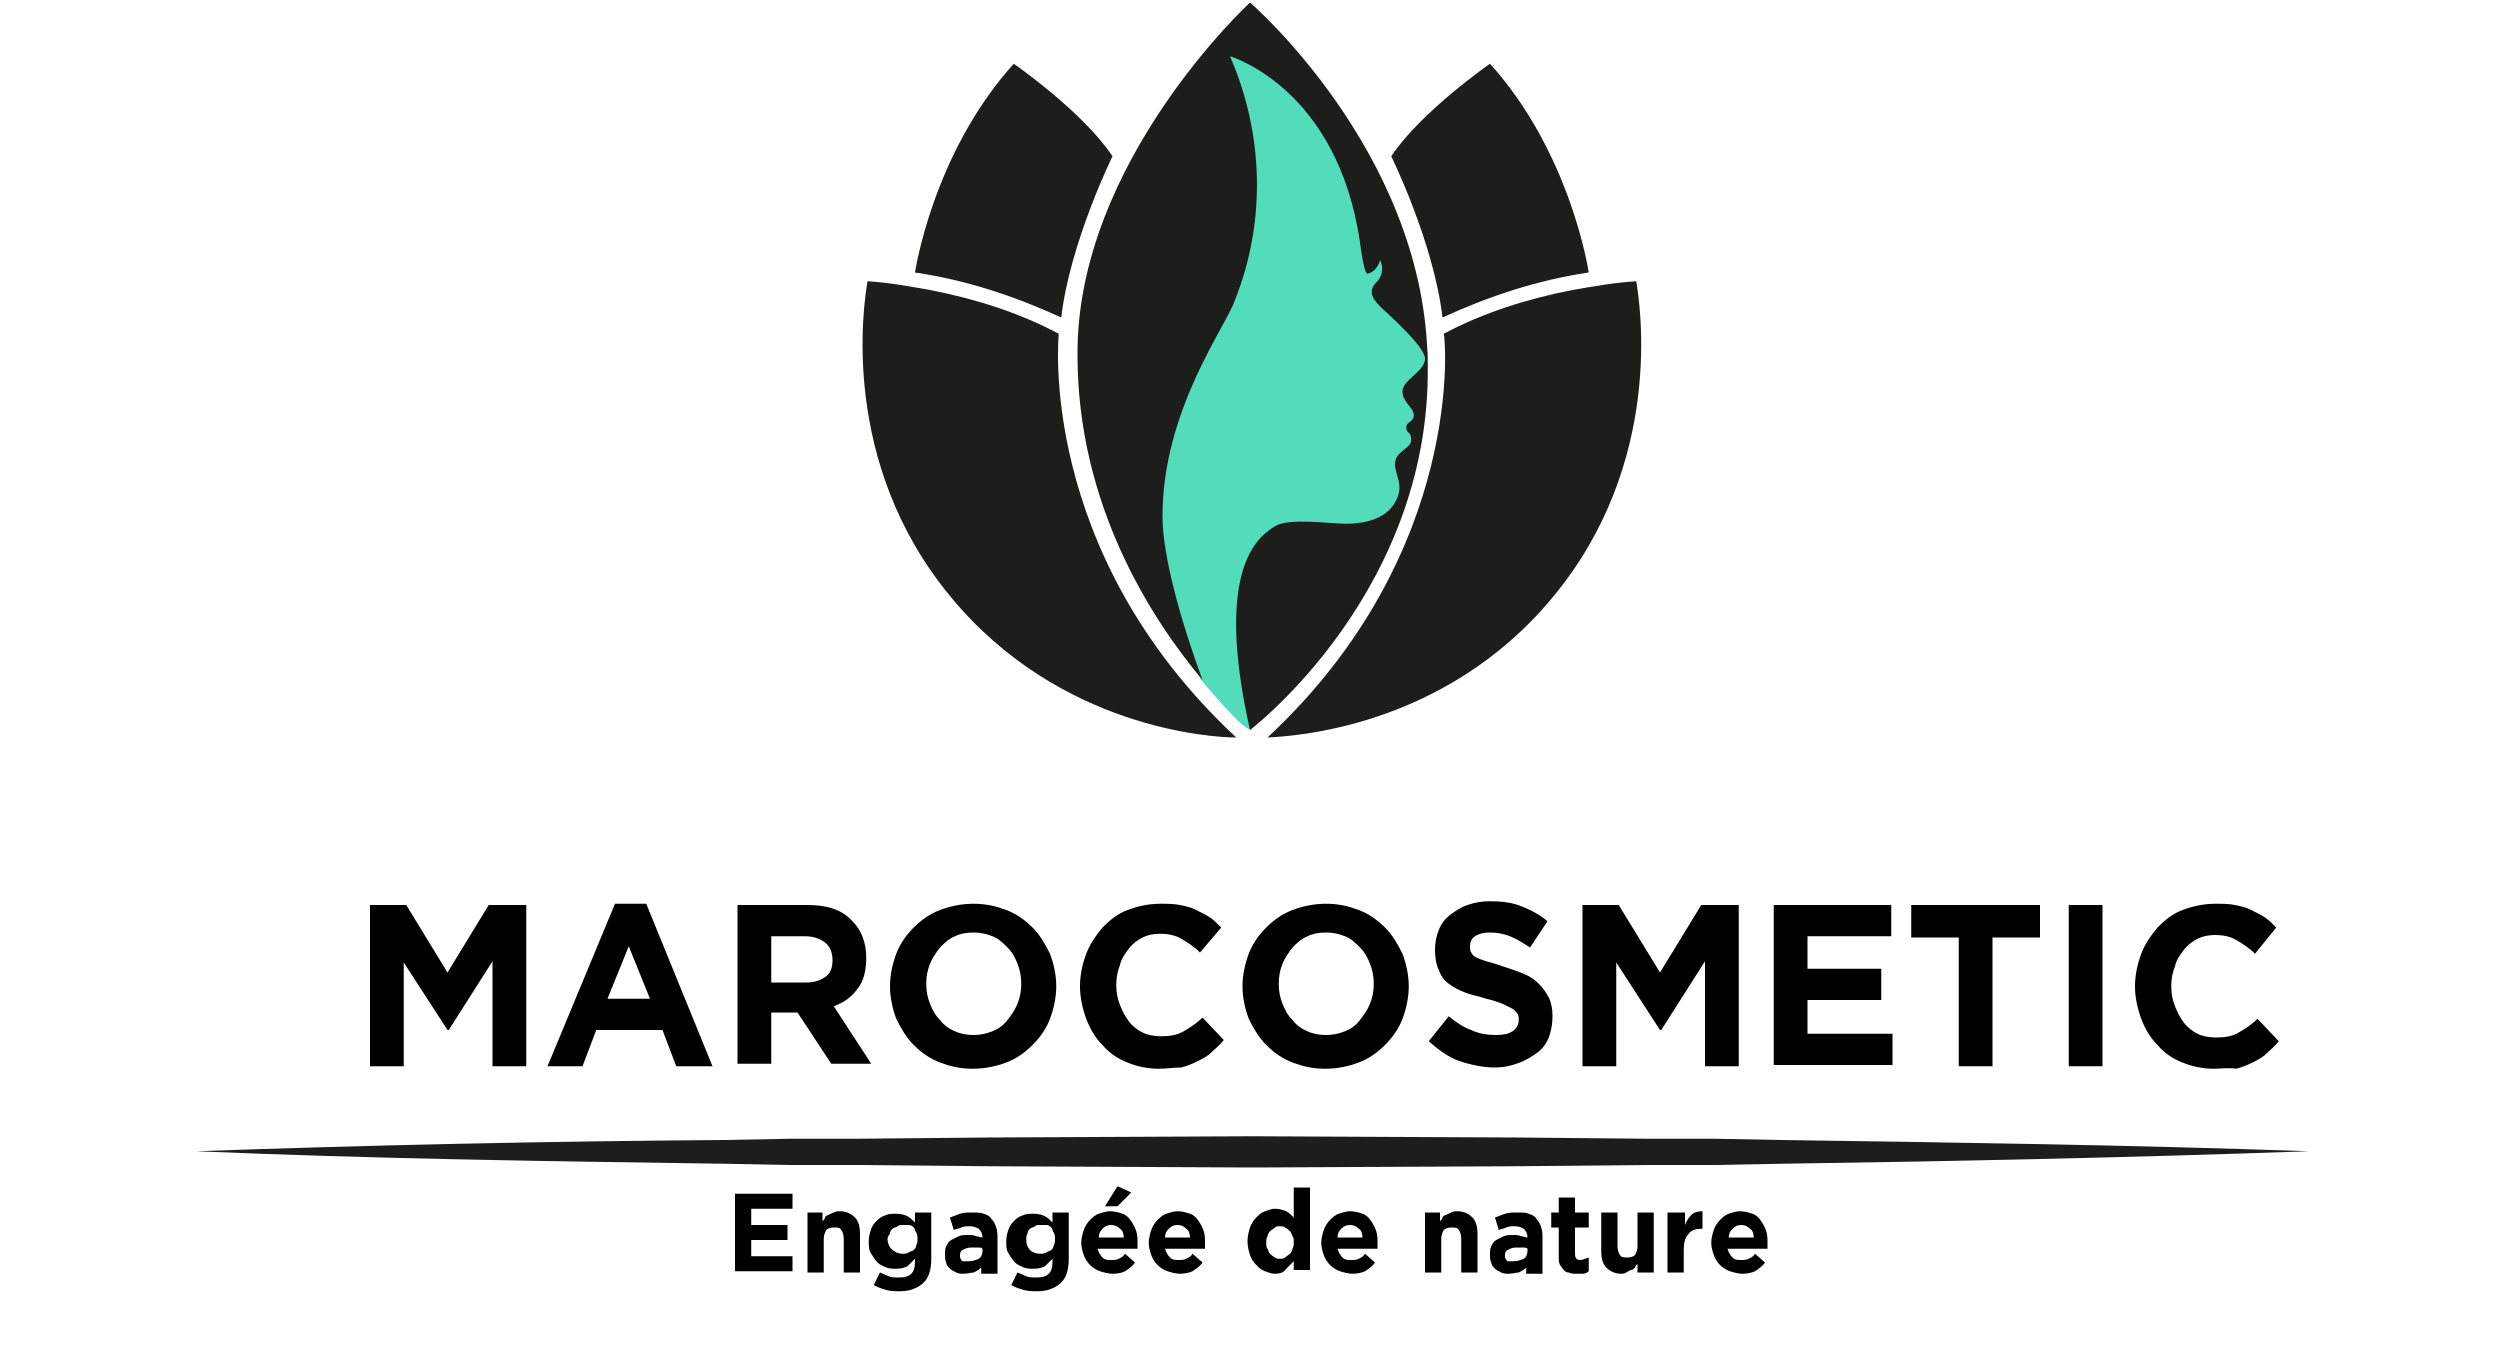 <?xml version="1.0" encoding="utf-8"?>
<!-- Generator: Adobe Illustrator 23.0.1, SVG Export Plug-In . SVG Version: 6.00 Build 0)  -->
<svg version="1.1" id="Calque_1" xmlns="http://www.w3.org/2000/svg" xmlns:xlink="http://www.w3.org/1999/xlink" x="0px" y="0px"
	 viewBox="0 0 200 108" style="enable-background:new 0 0 200 108;" xml:space="preserve">
<style type="text/css">
	.st0{fill:#52DCB9;}
	.st1{fill:#1D1D1B;}
	.st2{fill:#1D1D1B;stroke:#1D1D1B;stroke-width:0.5;stroke-miterlimit:10;}
	.st3{fill:#1D1D1B;stroke:#1D1D1B;stroke-width:0.25;stroke-miterlimit:10;}
</style>
<g>
	<path class="st0" d="M93.2,49l2.9,5.4c0,0,3.7,4.5,4,3.9c0.3-0.6,1.3-2.9,1.3-2.9l8.9-11l2.5-5.8l1.2-8.9c0,0,0.6-1.4-0.1-2.4
		c-0.7-0.9-5.5-15.5-5.5-15.5l-8.7-9.1L97,4.5c0,0-8.7,28-8.5,28.3S93.2,49,93.2,49z"/>
	<path class="st1" d="M101.4,59c1.9-0.1,14.1-0.7,22.8-11.2c9-10.8,7-23.5,6.7-25.3c-1.7,0.1-3.4,0.4-5.1,0.7
		c-3.6,0.7-7.1,1.8-10.3,3.5C115.6,26.7,117.4,44.1,101.4,59"/>
	<path class="st1" d="M127.1,21.8c0,0-1.4-9.5-7.9-16.7c0,0-5.5,3.8-7.9,7.4c0,0,3.4,6.9,4.1,12.9C119.1,23.7,123,22.4,127.1,21.8"
		/>
	<path class="st1" d="M98.9,59c-1.9,0-14.1-0.7-22.8-11.2c-9-10.8-7-23.5-6.7-25.3c1.7,0.1,3.3,0.4,5,0.7c3.6,0.7,7.1,1.8,10.3,3.5
		C84.7,26.8,82.9,44.1,98.9,59"/>
	<path class="st1" d="M73.2,21.8c0,0,1.4-9.5,7.9-16.7c0,0,5.5,3.8,7.9,7.4c0,0-3.4,6.9-4.1,12.9C81.2,23.7,77.3,22.4,73.2,21.8"/>
	<path class="st1" d="M100,58.4L100,58.4c-3-13.3,0.9-15.6,2-16.3s4.4-0.2,5.7-0.2s3.1-0.3,3.9-1.7s0-2.1,0-3.1s1.3-1.2,1.3-1.9
		s-0.4-0.5-0.4-1s0.6-0.4,0.6-1s-0.9-1-0.9-1.9c0-0.9,1.8-1.6,1.8-2.6s-3-3.6-3.5-4.1s-1.2-1.2-0.4-2c0.5-0.5,0.6-1.2,0.3-1.8
		c-0.1,0.5-0.5,1-1,1.1c-0.3,0-0.6-2.5-0.6-2.5C107,7,98.4,4.5,98.4,4.5c2.7,6.2,2.9,13.2,0.4,19.5c-0.7,2.1-5.8,8.8-5.8,17.3
		c0,3.2,1.5,8.5,3.2,13.1c-4.1-4.9-10-14-10-26C86.1,13,100,0.2,100,0.2s13.7,11.8,14.2,28.2C114.9,47.1,100,58.4,100,58.4"/>
</g>
<path class="st1" d="M15.7,92.1c14.1-0.5,28.1-0.8,42.2-0.9l5.3-0.1h5.3L79.1,91l21.1-0.1l21.1,0.1l10.6,0.1h5.3l5.3,0.1
	c14.1,0.2,28.1,0.4,42.2,0.9c-14.1,0.5-28.1,0.8-42.2,1l-5.3,0.1h-5.3l-10.6,0.1l-21.1,0.1l-21.1-0.1l-10.6-0.1h-5.3l-5.3-0.1
	C43.9,92.9,29.8,92.7,15.7,92.1"/>
<g>
	<g>
		<path d="M58.8,95.5h4.6v1.2h-3.3V98H63v1.2h-2.9v1.3h3.3v1.2h-4.6V95.5z"/>
		<path d="M64.5,97h1.3v0.7c0.1-0.1,0.2-0.2,0.2-0.3s0.2-0.2,0.3-0.2c0.1-0.1,0.2-0.1,0.4-0.2s0.3-0.1,0.5-0.1
			c0.5,0,0.9,0.2,1.2,0.5c0.3,0.3,0.4,0.8,0.4,1.3v3.1h-1.3v-2.7c0-0.3-0.1-0.6-0.2-0.7c-0.1-0.2-0.3-0.2-0.6-0.2s-0.5,0.1-0.6,0.2
			c-0.1,0.2-0.2,0.4-0.2,0.7v2.7h-1.3V97z"/>
		<path d="M72,103.3c-0.4,0-0.7,0-1.1-0.1c-0.3-0.1-0.7-0.2-1-0.4l0.5-1c0.2,0.1,0.5,0.2,0.7,0.3c0.2,0.1,0.5,0.1,0.8,0.1
			c0.5,0,0.8-0.1,1-0.3s0.3-0.5,0.3-1v-0.2c-0.2,0.2-0.4,0.4-0.6,0.6c-0.2,0.1-0.5,0.2-0.9,0.2c-0.3,0-0.5,0-0.8-0.1
			c-0.2-0.1-0.5-0.2-0.7-0.4c-0.2-0.2-0.3-0.4-0.5-0.7s-0.2-0.6-0.2-1v0c0-0.4,0.1-0.7,0.2-1c0.1-0.3,0.3-0.5,0.5-0.7
			c0.2-0.2,0.4-0.3,0.7-0.4c0.2-0.1,0.5-0.1,0.8-0.1c0.4,0,0.7,0.1,0.9,0.2s0.4,0.3,0.6,0.5V97h1.3v3.7c0,0.9-0.2,1.5-0.6,1.9
			c-0.2,0.2-0.5,0.4-0.8,0.5C72.9,103.2,72.5,103.3,72,103.3z M72.2,100.3c0.2,0,0.3,0,0.5-0.1c0.1-0.1,0.3-0.1,0.4-0.2
			c0.1-0.1,0.2-0.2,0.2-0.4c0.1-0.1,0.1-0.3,0.1-0.5v0c0-0.2,0-0.3-0.1-0.5c-0.1-0.1-0.1-0.3-0.2-0.4c-0.1-0.1-0.2-0.2-0.4-0.2
			C72.5,98,72.3,98,72.2,98s-0.3,0-0.4,0.1c-0.1,0.1-0.3,0.1-0.4,0.2c-0.1,0.1-0.2,0.2-0.2,0.4C71.1,98.8,71,99,71,99.1v0
			c0,0.3,0.1,0.6,0.3,0.8S71.8,100.3,72.2,100.3z"/>
		<path d="M77.1,101.9c-0.2,0-0.4,0-0.6-0.1c-0.2-0.1-0.4-0.2-0.5-0.3c-0.1-0.1-0.3-0.3-0.3-0.5c-0.1-0.2-0.1-0.4-0.1-0.6v0
			c0-0.3,0-0.5,0.1-0.7c0.1-0.2,0.2-0.4,0.4-0.5c0.2-0.1,0.4-0.2,0.6-0.3c0.2-0.1,0.5-0.1,0.8-0.1c0.2,0,0.4,0,0.6,0.1
			c0.2,0,0.3,0.1,0.5,0.1V99c0-0.3-0.1-0.5-0.3-0.7c-0.2-0.1-0.4-0.2-0.7-0.2c-0.3,0-0.5,0-0.7,0.1s-0.4,0.1-0.6,0.2l-0.3-1
			c0.3-0.1,0.5-0.2,0.8-0.3c0.3-0.1,0.6-0.1,1-0.1c0.4,0,0.7,0,0.9,0.1c0.3,0.1,0.5,0.2,0.6,0.4c0.2,0.2,0.3,0.4,0.4,0.7
			c0.1,0.3,0.1,0.6,0.1,0.9v2.8h-1.3v-0.5c-0.2,0.2-0.4,0.3-0.6,0.4C77.7,101.8,77.4,101.9,77.1,101.9z M77.5,100.9
			c0.3,0,0.6-0.1,0.8-0.2s0.3-0.4,0.3-0.6v-0.2c-0.1-0.1-0.2-0.1-0.4-0.1c-0.1,0-0.3,0-0.5,0c-0.3,0-0.5,0.1-0.7,0.2
			s-0.2,0.3-0.2,0.5v0c0,0.2,0.1,0.3,0.2,0.4C77.1,100.9,77.3,100.9,77.5,100.9z"/>
		<path d="M83,103.3c-0.4,0-0.7,0-1.1-0.1c-0.3-0.1-0.7-0.2-1-0.4l0.5-1c0.2,0.1,0.5,0.2,0.7,0.3c0.2,0.1,0.5,0.1,0.8,0.1
			c0.5,0,0.8-0.1,1-0.3s0.3-0.5,0.3-1v-0.2c-0.2,0.2-0.4,0.4-0.6,0.6c-0.2,0.1-0.5,0.2-0.9,0.2c-0.3,0-0.5,0-0.8-0.1
			c-0.2-0.1-0.5-0.2-0.7-0.4c-0.2-0.2-0.3-0.4-0.5-0.7s-0.2-0.6-0.2-1v0c0-0.4,0.1-0.7,0.2-1c0.1-0.3,0.3-0.5,0.5-0.7
			c0.2-0.2,0.4-0.3,0.7-0.4c0.2-0.1,0.5-0.1,0.8-0.1c0.4,0,0.7,0.1,0.9,0.2s0.4,0.3,0.6,0.5V97h1.3v3.7c0,0.9-0.2,1.5-0.6,1.9
			c-0.2,0.2-0.5,0.4-0.8,0.5C83.9,103.2,83.5,103.3,83,103.3z M83.2,100.3c0.2,0,0.3,0,0.5-0.1c0.1-0.1,0.3-0.1,0.4-0.2
			c0.1-0.1,0.2-0.2,0.2-0.4c0.1-0.1,0.1-0.3,0.1-0.5v0c0-0.2,0-0.3-0.1-0.5c-0.1-0.1-0.1-0.3-0.2-0.4c-0.1-0.1-0.2-0.2-0.4-0.2
			C83.5,98,83.4,98,83.2,98s-0.3,0-0.4,0.1c-0.1,0.1-0.3,0.1-0.4,0.2c-0.1,0.1-0.2,0.2-0.2,0.4c-0.1,0.1-0.1,0.3-0.1,0.5v0
			c0,0.3,0.1,0.6,0.3,0.8S82.9,100.3,83.2,100.3z"/>
		<path d="M89,101.9c-0.3,0-0.7-0.1-1-0.2c-0.3-0.1-0.6-0.3-0.8-0.5s-0.4-0.5-0.5-0.8c-0.1-0.3-0.2-0.6-0.2-1v0c0-0.3,0.1-0.7,0.2-1
			s0.3-0.6,0.5-0.8c0.2-0.2,0.4-0.4,0.7-0.5c0.3-0.1,0.6-0.2,0.9-0.2c0.4,0,0.7,0.1,1,0.2c0.3,0.1,0.5,0.3,0.7,0.6s0.3,0.5,0.4,0.8
			c0.1,0.3,0.1,0.6,0.1,1c0,0.1,0,0.1,0,0.2c0,0.1,0,0.1,0,0.2h-3.2c0.1,0.3,0.2,0.5,0.4,0.7s0.4,0.2,0.7,0.2c0.2,0,0.4,0,0.6-0.1
			c0.2-0.1,0.4-0.2,0.5-0.4l0.8,0.7c-0.2,0.3-0.5,0.5-0.8,0.7C89.8,101.8,89.5,101.9,89,101.9z M89.9,99c0-0.3-0.1-0.6-0.3-0.7
			c-0.2-0.2-0.4-0.3-0.7-0.3c-0.3,0-0.5,0.1-0.7,0.3c-0.2,0.2-0.3,0.4-0.3,0.7H89.9z M89.4,94.9l1.1,0.5l-1.1,1.1h-1L89.4,94.9z"/>
		<path d="M94.4,101.9c-0.3,0-0.7-0.1-1-0.2c-0.3-0.1-0.6-0.3-0.8-0.5s-0.4-0.5-0.5-0.8c-0.1-0.3-0.2-0.6-0.2-1v0
			c0-0.3,0.1-0.7,0.2-1s0.3-0.6,0.5-0.8c0.2-0.2,0.4-0.4,0.7-0.5c0.3-0.1,0.6-0.2,0.9-0.2c0.4,0,0.7,0.1,1,0.2
			c0.3,0.1,0.5,0.3,0.7,0.6s0.3,0.5,0.4,0.8c0.1,0.3,0.1,0.6,0.1,1c0,0.1,0,0.1,0,0.2c0,0.1,0,0.1,0,0.2h-3.2
			c0.1,0.3,0.2,0.5,0.4,0.7s0.4,0.2,0.7,0.2c0.2,0,0.4,0,0.6-0.1c0.2-0.1,0.4-0.2,0.5-0.4l0.8,0.7c-0.2,0.3-0.5,0.5-0.8,0.7
			C95.2,101.8,94.8,101.9,94.4,101.9z M95.2,99c0-0.3-0.1-0.6-0.3-0.7c-0.2-0.2-0.4-0.3-0.7-0.3c-0.3,0-0.5,0.1-0.7,0.3
			c-0.2,0.2-0.3,0.4-0.3,0.7H95.2z"/>
		<path d="M102,101.9c-0.3,0-0.5-0.1-0.8-0.2c-0.3-0.1-0.5-0.3-0.7-0.5s-0.4-0.5-0.5-0.8c-0.1-0.3-0.2-0.7-0.2-1.1v0
			c0-0.4,0.1-0.8,0.2-1.1c0.1-0.3,0.3-0.6,0.5-0.8s0.4-0.4,0.7-0.5c0.3-0.1,0.5-0.2,0.8-0.2c0.4,0,0.6,0.1,0.9,0.2
			c0.2,0.1,0.4,0.3,0.6,0.5v-2.4h1.3v6.6h-1.3v-0.7c-0.2,0.2-0.4,0.4-0.6,0.6C102.7,101.8,102.4,101.9,102,101.9z M102.4,100.7
			c0.2,0,0.3,0,0.4-0.1c0.1-0.1,0.3-0.2,0.4-0.3s0.2-0.3,0.2-0.4c0.1-0.2,0.1-0.3,0.1-0.5v0c0-0.2,0-0.4-0.1-0.5
			c-0.1-0.2-0.1-0.3-0.2-0.4s-0.2-0.2-0.4-0.3c-0.1-0.1-0.3-0.1-0.4-0.1c-0.2,0-0.3,0-0.4,0.1c-0.1,0.1-0.3,0.2-0.4,0.3
			s-0.2,0.3-0.2,0.4c-0.1,0.2-0.1,0.3-0.1,0.5v0c0,0.2,0,0.4,0.1,0.5c0.1,0.2,0.1,0.3,0.2,0.4s0.2,0.2,0.4,0.3
			C102.1,100.7,102.2,100.7,102.4,100.7z"/>
		<path d="M108.2,101.9c-0.3,0-0.7-0.1-1-0.2c-0.3-0.1-0.6-0.3-0.8-0.5s-0.4-0.5-0.5-0.8c-0.1-0.3-0.2-0.6-0.2-1v0
			c0-0.3,0.1-0.7,0.2-1s0.3-0.6,0.5-0.8c0.2-0.2,0.4-0.4,0.7-0.5c0.3-0.1,0.6-0.2,0.9-0.2c0.4,0,0.7,0.1,1,0.2
			c0.3,0.1,0.5,0.3,0.7,0.6s0.3,0.5,0.4,0.8c0.1,0.3,0.1,0.6,0.1,1c0,0.1,0,0.1,0,0.2c0,0.1,0,0.1,0,0.2h-3.2
			c0.1,0.3,0.2,0.5,0.4,0.7s0.4,0.2,0.7,0.2c0.2,0,0.4,0,0.6-0.1c0.2-0.1,0.4-0.2,0.5-0.4l0.8,0.7c-0.2,0.3-0.5,0.5-0.8,0.7
			C109,101.8,108.6,101.9,108.2,101.9z M109,99c0-0.3-0.1-0.6-0.3-0.7c-0.2-0.2-0.4-0.3-0.7-0.3c-0.3,0-0.5,0.1-0.7,0.3
			c-0.2,0.2-0.3,0.4-0.3,0.7H109z"/>
		<path d="M113.9,97h1.3v0.7c0.1-0.1,0.2-0.2,0.2-0.3s0.2-0.2,0.3-0.2c0.1-0.1,0.2-0.1,0.4-0.2s0.3-0.1,0.5-0.1
			c0.5,0,0.9,0.2,1.2,0.5c0.3,0.3,0.4,0.8,0.4,1.3v3.1h-1.3v-2.7c0-0.3-0.1-0.6-0.2-0.7c-0.1-0.2-0.3-0.2-0.6-0.2s-0.5,0.1-0.6,0.2
			c-0.1,0.2-0.2,0.4-0.2,0.7v2.7h-1.3V97z"/>
		<path d="M120.7,101.9c-0.2,0-0.4,0-0.6-0.1c-0.2-0.1-0.4-0.2-0.5-0.3c-0.1-0.1-0.3-0.3-0.3-0.5c-0.1-0.2-0.1-0.4-0.1-0.6v0
			c0-0.3,0-0.5,0.1-0.7c0.1-0.2,0.2-0.4,0.4-0.5c0.2-0.1,0.4-0.2,0.6-0.3c0.2-0.1,0.5-0.1,0.8-0.1c0.2,0,0.4,0,0.6,0.1
			c0.2,0,0.3,0.1,0.5,0.1V99c0-0.3-0.1-0.5-0.3-0.7c-0.2-0.1-0.4-0.2-0.7-0.2c-0.3,0-0.5,0-0.7,0.1s-0.4,0.1-0.6,0.2l-0.3-1
			c0.3-0.1,0.5-0.2,0.8-0.3c0.3-0.1,0.6-0.1,1-0.1c0.4,0,0.7,0,0.9,0.1c0.3,0.1,0.5,0.2,0.6,0.4c0.2,0.2,0.3,0.4,0.4,0.7
			c0.1,0.3,0.1,0.6,0.1,0.9v2.8h-1.3v-0.5c-0.2,0.2-0.4,0.3-0.6,0.4C121.3,101.8,121,101.9,120.7,101.9z M121.1,100.9
			c0.3,0,0.6-0.1,0.8-0.2s0.3-0.4,0.3-0.6v-0.2c-0.1-0.1-0.2-0.1-0.4-0.1c-0.1,0-0.3,0-0.5,0c-0.3,0-0.5,0.1-0.7,0.2
			s-0.2,0.3-0.2,0.5v0c0,0.2,0.1,0.3,0.2,0.4C120.7,100.9,120.9,100.9,121.1,100.9z"/>
		<path d="M126.1,101.9c-0.2,0-0.4,0-0.6-0.1c-0.2,0-0.3-0.1-0.4-0.2c-0.1-0.1-0.2-0.3-0.3-0.4c-0.1-0.2-0.1-0.4-0.1-0.7v-2.3h-0.6
			V97h0.6v-1.2h1.3V97h1.1v1.2h-1.1v2.1c0,0.3,0.1,0.5,0.4,0.5c0.2,0,0.4-0.1,0.7-0.2v1.1c-0.1,0.1-0.3,0.2-0.5,0.2
			C126.5,101.9,126.3,101.9,126.1,101.9z"/>
		<path d="M129.7,101.9c-0.5,0-0.9-0.2-1.2-0.5c-0.3-0.3-0.4-0.8-0.4-1.3V97h1.3v2.7c0,0.3,0.1,0.6,0.2,0.7c0.1,0.2,0.3,0.2,0.6,0.2
			c0.3,0,0.5-0.1,0.6-0.2c0.1-0.2,0.2-0.4,0.2-0.7V97h1.3v4.8H131v-0.7c-0.1,0.1-0.2,0.2-0.2,0.3c-0.1,0.1-0.2,0.2-0.3,0.2
			s-0.2,0.1-0.4,0.2C130,101.9,129.8,101.9,129.7,101.9z"/>
		<path d="M133.5,97h1.3v1c0.1-0.3,0.3-0.6,0.5-0.8c0.2-0.2,0.5-0.3,0.9-0.3v1.4h-0.1c-0.4,0-0.8,0.1-1,0.4
			c-0.3,0.3-0.4,0.7-0.4,1.3v1.8h-1.3V97z"/>
		<path d="M139.4,101.9c-0.3,0-0.7-0.1-1-0.2c-0.3-0.1-0.6-0.3-0.8-0.5s-0.4-0.5-0.5-0.8c-0.1-0.3-0.2-0.6-0.2-1v0
			c0-0.3,0.1-0.7,0.2-1s0.3-0.6,0.5-0.8c0.2-0.2,0.4-0.4,0.7-0.5c0.3-0.1,0.6-0.2,0.9-0.2c0.4,0,0.7,0.1,1,0.2
			c0.3,0.1,0.5,0.3,0.7,0.6s0.3,0.5,0.4,0.8c0.1,0.3,0.1,0.6,0.1,1c0,0.1,0,0.1,0,0.2c0,0.1,0,0.1,0,0.2h-3.2
			c0.1,0.3,0.2,0.5,0.4,0.7s0.4,0.2,0.7,0.2c0.2,0,0.4,0,0.6-0.1c0.2-0.1,0.4-0.2,0.5-0.4l0.8,0.7c-0.2,0.3-0.5,0.5-0.8,0.7
			C140.2,101.8,139.8,101.9,139.4,101.9z M140.3,99c0-0.3-0.1-0.6-0.3-0.7c-0.2-0.2-0.4-0.3-0.7-0.3c-0.3,0-0.5,0.1-0.7,0.3
			c-0.2,0.2-0.3,0.4-0.3,0.7H140.3z"/>
	</g>
</g>
<g>
	<path d="M29.5,72.4h3l3.3,5.4l3.3-5.4h3v12.9h-2.7v-8.4l-3.5,5.5h-0.1l-3.5-5.4v8.3h-2.7V72.4z"/>
	<path d="M49.2,72.3h2.5l5.3,13h-2.9L53,82.4h-5.3l-1.1,2.9h-2.8L49.2,72.3z M52,79.9l-1.7-4.2l-1.7,4.2H52z"/>
	<path d="M58.9,72.4h5.7c1.6,0,2.8,0.4,3.6,1.3c0.7,0.7,1.1,1.7,1.1,2.9v0c0,1-0.2,1.9-0.7,2.5c-0.5,0.7-1.1,1.1-1.9,1.4l3,4.6h-3.2
		l-2.7-4.1h0h-2.1v4.1h-2.7V72.4z M64.5,78.6c0.7,0,1.2-0.2,1.6-0.5s0.5-0.8,0.5-1.3v0c0-0.6-0.2-1.1-0.6-1.4
		c-0.4-0.3-0.9-0.5-1.6-0.5h-2.7v3.7H64.5z"/>
	<path d="M77.8,85.5c-1,0-1.8-0.2-2.6-0.5c-0.8-0.3-1.5-0.8-2.1-1.4c-0.6-0.6-1-1.3-1.4-2.1c-0.3-0.8-0.5-1.7-0.5-2.6v0
		c0-0.9,0.2-1.8,0.5-2.6c0.3-0.8,0.8-1.5,1.4-2.1c0.6-0.6,1.3-1.1,2.1-1.4c0.8-0.3,1.7-0.5,2.7-0.5c1,0,1.8,0.2,2.6,0.5
		c0.8,0.3,1.5,0.8,2.1,1.4c0.6,0.6,1,1.3,1.4,2.1c0.3,0.8,0.5,1.7,0.5,2.6v0c0,0.9-0.2,1.8-0.5,2.6c-0.3,0.8-0.8,1.5-1.4,2.1
		c-0.6,0.6-1.3,1.1-2.1,1.4C79.7,85.3,78.8,85.5,77.8,85.5z M77.9,82.8c0.5,0,1-0.1,1.5-0.3s0.9-0.5,1.2-0.9
		c0.3-0.4,0.6-0.8,0.8-1.3c0.2-0.5,0.3-1,0.3-1.6v0c0-0.6-0.1-1.1-0.3-1.6c-0.2-0.5-0.4-0.9-0.8-1.3s-0.7-0.7-1.2-0.9
		c-0.5-0.2-1-0.3-1.5-0.3c-0.6,0-1.1,0.1-1.5,0.3c-0.5,0.2-0.8,0.5-1.2,0.9c-0.3,0.4-0.6,0.8-0.8,1.3c-0.2,0.5-0.3,1-0.3,1.6v0
		c0,0.6,0.1,1.1,0.3,1.6c0.2,0.5,0.4,0.9,0.8,1.3c0.3,0.4,0.7,0.7,1.2,0.9C76.8,82.7,77.3,82.8,77.9,82.8z"/>
	<path d="M92.7,85.5c-0.9,0-1.8-0.2-2.5-0.5c-0.8-0.3-1.5-0.8-2-1.4c-0.6-0.6-1-1.3-1.3-2.1c-0.3-0.8-0.5-1.7-0.5-2.6v0
		c0-0.9,0.2-1.8,0.5-2.6c0.3-0.8,0.8-1.5,1.3-2.1c0.6-0.6,1.2-1.1,2-1.4c0.8-0.3,1.7-0.5,2.6-0.5c0.6,0,1.1,0,1.6,0.1
		c0.5,0.1,0.9,0.2,1.3,0.4c0.4,0.2,0.8,0.4,1.1,0.6c0.3,0.2,0.6,0.5,0.9,0.8L96,76.2c-0.5-0.5-1-0.8-1.5-1.1
		c-0.5-0.3-1.1-0.4-1.7-0.4c-0.5,0-1,0.1-1.4,0.3c-0.4,0.2-0.8,0.5-1.1,0.9c-0.3,0.4-0.6,0.8-0.7,1.3c-0.2,0.5-0.3,1-0.3,1.6v0
		c0,0.6,0.1,1.1,0.3,1.6c0.2,0.5,0.4,0.9,0.7,1.3c0.3,0.4,0.7,0.7,1.1,0.9c0.4,0.2,0.9,0.3,1.5,0.3c0.7,0,1.3-0.1,1.8-0.4
		c0.5-0.3,1-0.6,1.5-1.1l1.7,1.8c-0.3,0.4-0.7,0.7-1,1c-0.3,0.3-0.7,0.5-1.1,0.7c-0.4,0.2-0.9,0.4-1.3,0.5
		C93.9,85.4,93.3,85.5,92.7,85.5z"/>
	<path d="M106,85.5c-1,0-1.8-0.2-2.6-0.5c-0.8-0.3-1.5-0.8-2.1-1.4c-0.6-0.6-1-1.3-1.4-2.1c-0.3-0.8-0.5-1.7-0.5-2.6v0
		c0-0.9,0.2-1.8,0.5-2.6c0.3-0.8,0.8-1.5,1.4-2.1c0.6-0.6,1.3-1.1,2.1-1.4c0.8-0.3,1.7-0.5,2.7-0.5c1,0,1.8,0.2,2.6,0.5
		c0.8,0.3,1.5,0.8,2.1,1.4c0.6,0.6,1,1.3,1.4,2.1c0.3,0.8,0.5,1.7,0.5,2.6v0c0,0.9-0.2,1.8-0.5,2.6c-0.3,0.8-0.8,1.5-1.4,2.1
		c-0.6,0.6-1.3,1.1-2.1,1.4C107.9,85.3,107,85.5,106,85.5z M106.1,82.8c0.5,0,1-0.1,1.5-0.3s0.9-0.5,1.2-0.9
		c0.3-0.4,0.6-0.8,0.8-1.3c0.2-0.5,0.3-1,0.3-1.6v0c0-0.6-0.1-1.1-0.3-1.6c-0.2-0.5-0.4-0.9-0.8-1.3s-0.7-0.7-1.2-0.9
		c-0.5-0.2-1-0.3-1.5-0.3c-0.6,0-1.1,0.1-1.5,0.3c-0.5,0.2-0.8,0.5-1.2,0.9c-0.3,0.4-0.6,0.8-0.8,1.3c-0.2,0.5-0.3,1-0.3,1.6v0
		c0,0.6,0.1,1.1,0.3,1.6c0.2,0.5,0.4,0.9,0.8,1.3c0.3,0.4,0.7,0.7,1.2,0.9C105,82.7,105.5,82.8,106.1,82.8z"/>
	<path d="M119.6,85.4c-0.9,0-1.9-0.2-2.8-0.5c-0.9-0.3-1.7-0.9-2.5-1.6l1.6-2c0.6,0.5,1.2,0.9,1.8,1.1c0.6,0.3,1.3,0.4,2,0.4
		c0.6,0,1-0.1,1.3-0.3c0.3-0.2,0.5-0.5,0.5-0.9v0c0-0.2,0-0.3-0.1-0.5c-0.1-0.1-0.2-0.3-0.4-0.4c-0.2-0.1-0.4-0.2-0.8-0.4
		c-0.3-0.1-0.8-0.3-1.3-0.4c-0.6-0.2-1.2-0.3-1.7-0.5s-0.9-0.4-1.3-0.7s-0.6-0.6-0.8-1.1c-0.2-0.4-0.3-1-0.3-1.6v0
		c0-0.6,0.1-1.1,0.3-1.6s0.5-0.9,0.9-1.2s0.8-0.6,1.4-0.8s1.1-0.3,1.8-0.3c0.9,0,1.8,0.1,2.5,0.4c0.8,0.3,1.5,0.7,2.1,1.2l-1.4,2.1
		c-0.6-0.4-1.1-0.7-1.6-0.9s-1.1-0.3-1.6-0.3s-0.9,0.1-1.2,0.3c-0.3,0.2-0.4,0.5-0.4,0.8v0c0,0.2,0,0.4,0.1,0.5
		c0.1,0.2,0.2,0.3,0.4,0.4c0.2,0.1,0.5,0.2,0.8,0.3s0.8,0.2,1.3,0.4c0.6,0.2,1.2,0.4,1.7,0.6c0.5,0.2,0.9,0.5,1.2,0.8
		c0.3,0.3,0.6,0.7,0.8,1.1s0.3,0.9,0.3,1.5v0c0,0.6-0.1,1.2-0.3,1.7s-0.5,0.9-0.9,1.2s-0.9,0.6-1.4,0.8
		C120.8,85.3,120.2,85.4,119.6,85.4z"/>
	<path d="M126.5,72.4h3l3.3,5.4l3.3-5.4h3v12.9h-2.7v-8.4l-3.5,5.5h-0.1l-3.5-5.4v8.3h-2.7V72.4z"/>
	<path d="M141.9,72.4h9.4v2.5h-6.7v2.6h5.9V80h-5.9v2.7h6.8v2.5h-9.5V72.4z"/>
	<path d="M156.7,75h-3.8v-2.6h10.3V75h-3.8v10.3h-2.7V75z"/>
	<path d="M165.5,72.4h2.7v12.9h-2.7V72.4z"/>
	<path d="M177.1,85.5c-0.9,0-1.8-0.2-2.5-0.5c-0.8-0.3-1.5-0.8-2-1.4c-0.6-0.6-1-1.3-1.3-2.1c-0.3-0.8-0.5-1.7-0.5-2.6v0
		c0-0.9,0.2-1.8,0.5-2.6c0.3-0.8,0.8-1.5,1.3-2.1c0.6-0.6,1.2-1.1,2-1.4c0.8-0.3,1.7-0.5,2.6-0.5c0.6,0,1.1,0,1.6,0.1
		c0.5,0.1,0.9,0.2,1.3,0.4c0.4,0.2,0.8,0.4,1.1,0.6c0.3,0.2,0.6,0.5,0.9,0.8l-1.7,2.1c-0.5-0.5-1-0.8-1.5-1.1
		c-0.5-0.3-1.1-0.4-1.7-0.4c-0.5,0-1,0.1-1.4,0.3c-0.4,0.2-0.8,0.5-1.1,0.9c-0.3,0.4-0.6,0.8-0.7,1.3c-0.2,0.5-0.3,1-0.3,1.6v0
		c0,0.6,0.1,1.1,0.3,1.6c0.2,0.5,0.4,0.9,0.7,1.3c0.3,0.4,0.7,0.7,1.1,0.9c0.4,0.2,0.9,0.3,1.5,0.3c0.7,0,1.3-0.1,1.8-0.4
		c0.5-0.3,1-0.6,1.5-1.1l1.7,1.8c-0.3,0.4-0.7,0.7-1,1c-0.3,0.3-0.7,0.5-1.1,0.7c-0.4,0.2-0.9,0.4-1.3,0.5
		C178.3,85.4,177.7,85.5,177.1,85.5z"/>
</g>
</svg>
